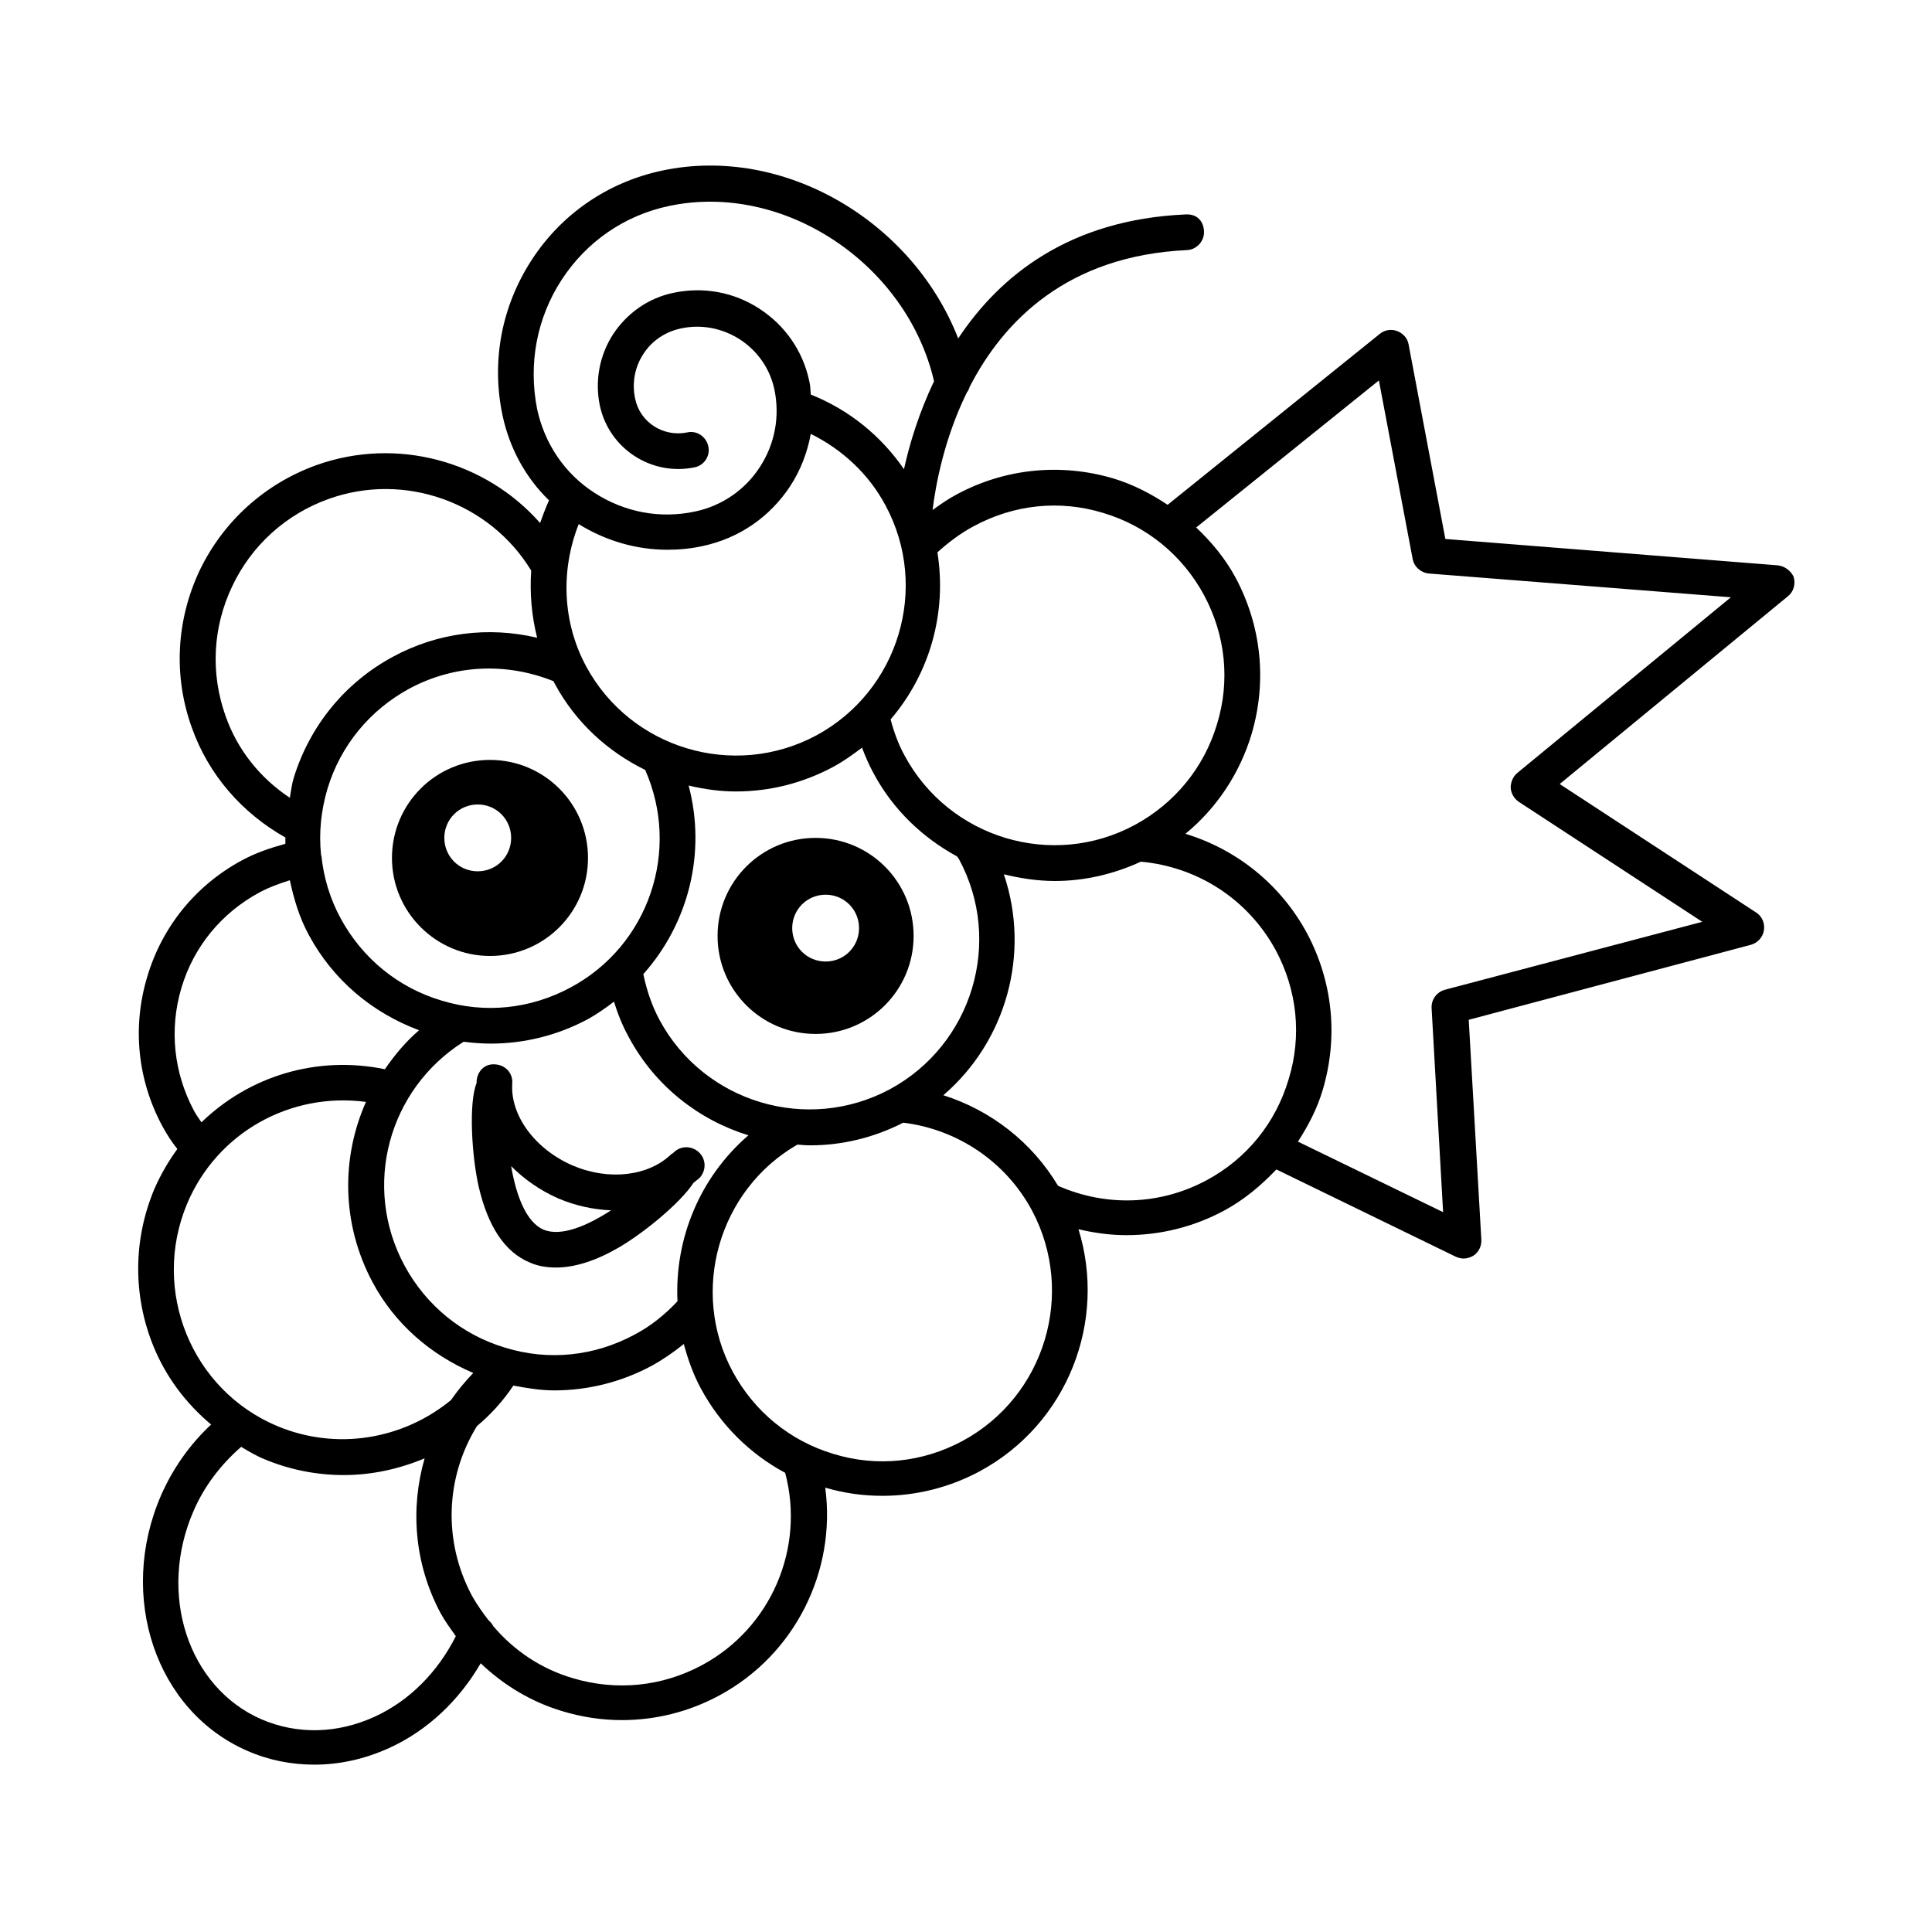 <?xml version="1.0" encoding="UTF-8"?>
<!-- The Best Svg Icon site in the world: iconSvg.co, Visit us! https://iconsvg.co -->
<svg fill="#000000" width="800px" height="800px" version="1.1" viewBox="144 144 512 512" xmlns="http://www.w3.org/2000/svg">
 <g>
  <path d="m615.1 293.82-88.066-6.988-9.742-51.562c-0.297-1.672-1.477-2.953-3.051-3.543-1.574-0.59-3.344-0.297-4.625 0.789l-56.188 45.266c-4.43-2.953-9.152-5.41-14.367-6.988-13.973-4.133-28.734-2.656-41.523 4.231-2.262 1.18-4.328 2.656-6.394 4.133 0.789-6.394 2.953-18.598 9.055-31.094 0.395-0.492 0.59-0.984 0.789-1.574 8.953-17.418 25.879-34.734 57.562-36.211 2.559-0.098 4.625-2.363 4.527-4.922-0.098-2.656-1.77-4.723-4.922-4.527-30.801 1.379-49.199 16.234-60.223 32.867-12.102-31.094-46.25-51.363-78.523-44.477-14.27 3.051-26.566 11.414-34.539 23.715-7.969 12.301-10.727 26.863-7.676 41.23 1.871 8.66 6.102 16.434 12.301 22.434-0.887 1.969-1.672 4.035-2.363 6.004-14.465-16.434-37.984-22.926-59.238-15.352-13.676 4.922-24.699 14.859-30.996 27.945-6.199 13.188-6.988 27.945-2.066 41.625 4.43 12.496 13.285 22.633 24.797 29.125v1.672c-3.938 1.082-7.773 2.363-11.414 4.328-12.301 6.594-21.254 17.613-25.191 30.898-4.035 13.383-2.559 27.453 4.035 39.656 1.18 2.164 2.461 4.133 3.938 6.004-2.363 3.246-4.43 6.789-6.102 10.629-5.609 13.383-5.707 28.242-0.195 41.723 3.344 8.168 8.66 15.152 15.254 20.664-5.609 5.215-10.137 11.609-13.285 18.793-11.609 26.766-1.379 57.172 22.926 67.699 5.609 2.461 11.609 3.641 17.711 3.641 6.691 0 13.383-1.477 19.875-4.43 10.137-4.625 18.5-12.594 24.207-22.434 6.102 5.805 13.383 10.234 21.648 12.695 5.215 1.574 10.43 2.363 15.742 2.363 8.953 0 17.711-2.164 25.781-6.496 20.172-10.824 31.094-33.062 28.141-55.105 5.019 1.477 10.035 2.164 15.152 2.164 8.855 0 17.711-2.164 25.781-6.496 23.32-12.594 33.75-39.754 26.176-64.156 4.133 0.984 8.461 1.574 12.695 1.574 8.953 0 17.809-2.164 25.879-6.496 5.312-2.856 9.84-6.691 13.875-10.922l47.527 23.125c0.688 0.297 1.379 0.492 2.066 0.492 0.887 0 1.871-0.297 2.656-0.789 1.379-0.887 2.164-2.559 2.066-4.231l-3.344-58.254 74.785-19.875c1.77-0.492 3.148-1.969 3.445-3.836 0.297-1.871-0.492-3.738-2.066-4.723l-52.055-34.047 60.516-49.789c1.477-1.18 2.066-3.246 1.477-5.117-0.688-1.574-2.359-2.856-4.231-3.051zm-212.94-10.43c10.629-5.707 22.73-6.988 34.242-3.445 11.512 3.445 20.961 11.219 26.668 21.746 5.707 10.629 6.988 22.73 3.445 34.242-3.445 11.512-11.219 20.961-21.746 26.668-21.844 11.809-49.199 3.543-61.008-18.301-1.672-3.051-2.856-6.297-3.738-9.645 10.43-12.203 14.957-28.34 12.398-44.281 2.949-2.656 6.195-5.113 9.738-6.984zm-4.035 88.266c11.809 21.844 3.543 49.199-18.301 61.008-21.844 11.711-49.199 3.543-61.008-18.301-2.066-3.836-3.445-7.969-4.328-12.203 12.004-13.48 16.727-32.176 12.004-49.988 4.133 0.984 8.266 1.574 12.496 1.574 8.758 0 17.516-2.066 25.781-6.496 2.754-1.477 5.215-3.246 7.676-5.117 0.887 2.363 1.871 4.625 3.051 6.789 5.215 9.742 13.086 17.121 22.141 22.043zm-74.586 117.2c-3.344 3.543-7.086 6.594-11.414 8.855-10.629 5.707-22.73 6.988-34.242 3.445-11.512-3.445-20.961-11.219-26.668-21.746-11.316-20.961-4.328-46.738 15.645-59.336 2.363 0.297 4.723 0.492 7.184 0.492 8.855 0 17.711-2.164 25.781-6.496 2.461-1.379 4.723-2.953 6.887-4.625 0.984 3.246 2.262 6.394 3.938 9.445 6.988 12.988 18.598 21.941 31.684 25.977-12.891 11.121-19.582 27.457-18.793 43.988zm-94.465-118.38c-0.59-5.805 0-11.609 1.672-17.32 3.445-11.512 11.219-20.961 21.746-26.668 11.906-6.394 25.684-6.988 38.18-1.969 0.098 0.195 0.195 0.395 0.297 0.59 5.609 10.43 14.168 18.105 24.008 22.926 9.445 21.352 0.984 46.543-19.777 57.664-10.629 5.707-22.73 6.988-34.242 3.445-11.512-3.445-20.961-11.219-26.668-21.746-2.856-5.215-4.527-10.922-5.117-16.629-0.098-0.094-0.098-0.191-0.098-0.293v0zm124.38-97.711c2.754-4.231 4.527-8.953 5.41-13.777 8.363 4.133 15.352 10.629 19.777 18.895 11.809 21.844 3.543 49.199-18.301 61.008-21.844 11.711-49.199 3.543-61.008-18.301-6.297-11.711-6.789-25.484-1.969-37.688 7.184 4.43 15.254 6.789 23.52 6.789 3.148 0 6.199-0.297 9.348-0.984 9.641-2.066 17.809-7.676 23.223-15.941zm-60.617-54.609c6.594-10.137 16.727-17.121 28.535-19.582 30.309-6.394 62.879 15.254 70.16 46.445-4.035 8.461-6.496 16.629-7.969 23.32-6.102-8.855-14.562-15.742-24.699-19.777-0.098-1.18-0.098-2.363-0.395-3.543-1.672-7.969-6.394-14.762-13.188-19.188-6.789-4.43-14.859-5.902-22.828-4.231-6.594 1.379-12.203 5.312-15.941 10.922-3.641 5.609-4.922 12.398-3.543 18.992 2.461 11.414 13.676 18.695 25.094 16.336 2.559-0.492 4.231-3.051 3.641-5.609-0.59-2.559-3.051-4.231-5.609-3.641-6.297 1.277-12.496-2.656-13.777-8.953-0.887-4.133-0.098-8.363 2.164-11.809 2.262-3.543 5.805-5.902 9.938-6.789 5.41-1.18 11.02-0.098 15.742 2.953 4.625 3.051 7.871 7.676 9.055 13.188 1.477 7.086 0.195 14.367-3.836 20.566-3.938 6.102-10.137 10.332-17.219 11.809-9.25 1.969-18.598 0.195-26.566-4.922-7.969-5.117-13.285-13.086-15.254-22.238-2.359-12.012-0.098-24.117 6.496-34.25zm-89.051 115.62c-4.035-11.316-3.445-23.52 1.77-34.441 5.117-10.824 14.27-19.09 25.586-23.125 20.074-7.184 42.605 0.887 53.629 18.992-0.395 6.004 0.098 11.906 1.574 17.809-12.891-3.051-26.371-1.379-38.18 5.019-12.793 6.887-22.141 18.402-26.371 32.273-0.492 1.672-0.688 3.445-0.984 5.117-7.871-5.211-13.875-12.688-17.023-21.645zm-11.711 72.031c3.246-10.922 10.629-19.875 20.664-25.289 2.559-1.379 5.312-2.363 8.07-3.246 1.082 5.019 2.559 10.035 5.117 14.66 6.394 11.809 16.727 20.469 29.125 25.094-3.543 3.051-6.496 6.594-9.055 10.332-18.105-3.738-36.016 1.871-48.609 14.07-0.688-0.984-1.379-1.969-1.969-3.051-5.41-10.137-6.59-21.648-3.344-32.57zm1.477 57.27c7.969-18.992 27.453-29.719 47.43-27.059-6.594 14.859-6.496 32.375 1.77 47.824 5.902 11.02 15.352 19.188 26.668 24.008-2.164 2.262-4.133 4.625-5.902 7.184-12.695 10.43-30.309 13.48-46.051 6.887-22.734-9.547-33.457-35.918-23.914-58.844zm49.691 135.89c-9.938 4.527-20.469 4.723-29.914 0.688-19.484-8.461-27.652-33.258-18.008-55.301 2.856-6.594 7.281-12.301 12.594-16.926 1.969 1.18 3.938 2.363 6.102 3.246 6.789 2.856 13.973 4.231 21.059 4.231 7.379 0 14.66-1.574 21.453-4.43-3.836 13.285-2.754 27.945 4.231 41.031 1.18 2.164 2.656 4.133 4.035 6.102-4.82 9.551-12.301 17.129-21.551 21.359zm86.789-13.68c-10.629 5.707-22.73 6.887-34.242 3.445-8.363-2.461-15.547-7.281-21.059-13.777-0.297-0.59-0.789-1.18-1.277-1.574-1.574-2.066-3.051-4.133-4.328-6.394-7.871-14.66-6.988-31.684 1.277-45.066 3.641-3.051 6.887-6.594 9.645-10.727 3.641 0.688 7.281 1.277 10.824 1.277 8.855 0 17.711-2.164 25.781-6.496 3.051-1.672 5.902-3.641 8.562-5.805 1.082 4.035 2.461 7.969 4.527 11.809 5.215 9.645 12.988 17.32 22.336 22.336 5.309 19.977-3.742 41.133-22.047 50.973zm69.078-59.434c-10.629 5.707-22.73 6.988-34.242 3.445-11.512-3.445-20.961-11.219-26.668-21.746-11.512-21.352-3.738-48.215 17.121-60.223 1.18 0.098 2.262 0.195 3.445 0.195 8.266 0 16.727-1.969 24.602-6.004 14.465 1.77 27.258 10.43 34.145 23.32 11.609 21.848 3.441 49.203-18.402 61.012zm64.648-69.074c-12.301 6.594-26.566 7.086-39.359 1.477-6.887-11.512-17.711-19.977-30.406-24.008 16.727-14.367 23.125-37.59 16.039-58.547 4.43 1.082 8.953 1.77 13.578 1.77 7.676 0 15.449-1.77 22.73-5.117 15.152 1.379 28.438 10.035 35.719 23.418 5.707 10.629 6.988 22.73 3.445 34.242-3.445 11.609-11.117 21.055-21.746 26.766zm82.359-107.95c-1.18 0.984-1.77 2.461-1.77 3.938 0.098 1.477 0.887 2.856 2.164 3.738l48.609 31.785-68.191 18.004c-2.164 0.59-3.641 2.559-3.543 4.82l3.051 54.121-38.473-18.695c2.754-4.231 5.117-8.758 6.594-13.777 4.133-13.973 2.656-28.633-4.231-41.523-6.988-12.891-18.598-22.141-32.176-26.273 8.266-6.789 14.367-15.941 17.516-26.371 4.133-13.973 2.656-28.633-4.231-41.523-2.754-5.117-6.394-9.445-10.43-13.285l48.414-38.965 8.953 47.332c0.395 2.066 2.164 3.641 4.328 3.836l80 6.297z"/>
  <path d="m329.15 449.3c-1.969-1.77-4.922-1.672-6.691 0.195-0.195 0.195-0.492 0.297-0.688 0.492-6.004 5.707-16.434 6.988-26.074 2.856-9.938-4.328-16.531-13.285-15.941-21.746 0.195-2.656-1.77-4.82-4.43-5.019-2.953-0.297-4.82 1.871-5.019 4.43v0.492c-2.164 5.312-1.277 19.582 0.59 27.652 2.461 10.43 6.887 17.121 13.383 19.875 2.164 0.984 4.527 1.379 7.086 1.379 4.922 0 10.527-1.77 16.629-5.312 6.594-3.836 16.336-11.809 19.777-17.121 0.59-0.492 1.18-0.887 1.77-1.477 1.676-1.973 1.578-4.926-0.391-6.695zm-41.129 20.566c-4.723-2.066-7.281-9.348-8.562-16.828 3.445 3.445 7.578 6.394 12.496 8.562 4.625 1.969 9.348 2.953 13.973 3.148-6.195 4.035-13.184 7.086-17.906 5.117z"/>
  <path d="m273.85 397.34c14.367 0 25.977-11.609 25.977-25.977 0-14.367-11.609-25.977-25.977-25.977-14.367 0-25.977 11.609-25.977 25.977 0 14.367 11.711 25.977 25.977 25.977zm-3.246-40.145c4.922 0 8.855 3.938 8.855 8.855 0 4.922-3.938 8.855-8.855 8.855-4.922 0-8.855-3.938-8.855-8.855 0-4.922 3.938-8.855 8.855-8.855z"/>
  <path d="m360.14 366.05c-14.367 0-25.977 11.609-25.977 25.977 0 14.367 11.609 25.977 25.977 25.977 14.367 0 25.977-11.609 25.977-25.977 0.004-14.367-11.609-25.977-25.977-25.977zm2.66 32.766c-4.922 0-8.855-3.938-8.855-8.855 0-4.922 3.938-8.855 8.855-8.855 4.922 0 8.855 3.938 8.855 8.855 0 4.922-3.938 8.855-8.855 8.855z"/>
 </g>
</svg>
